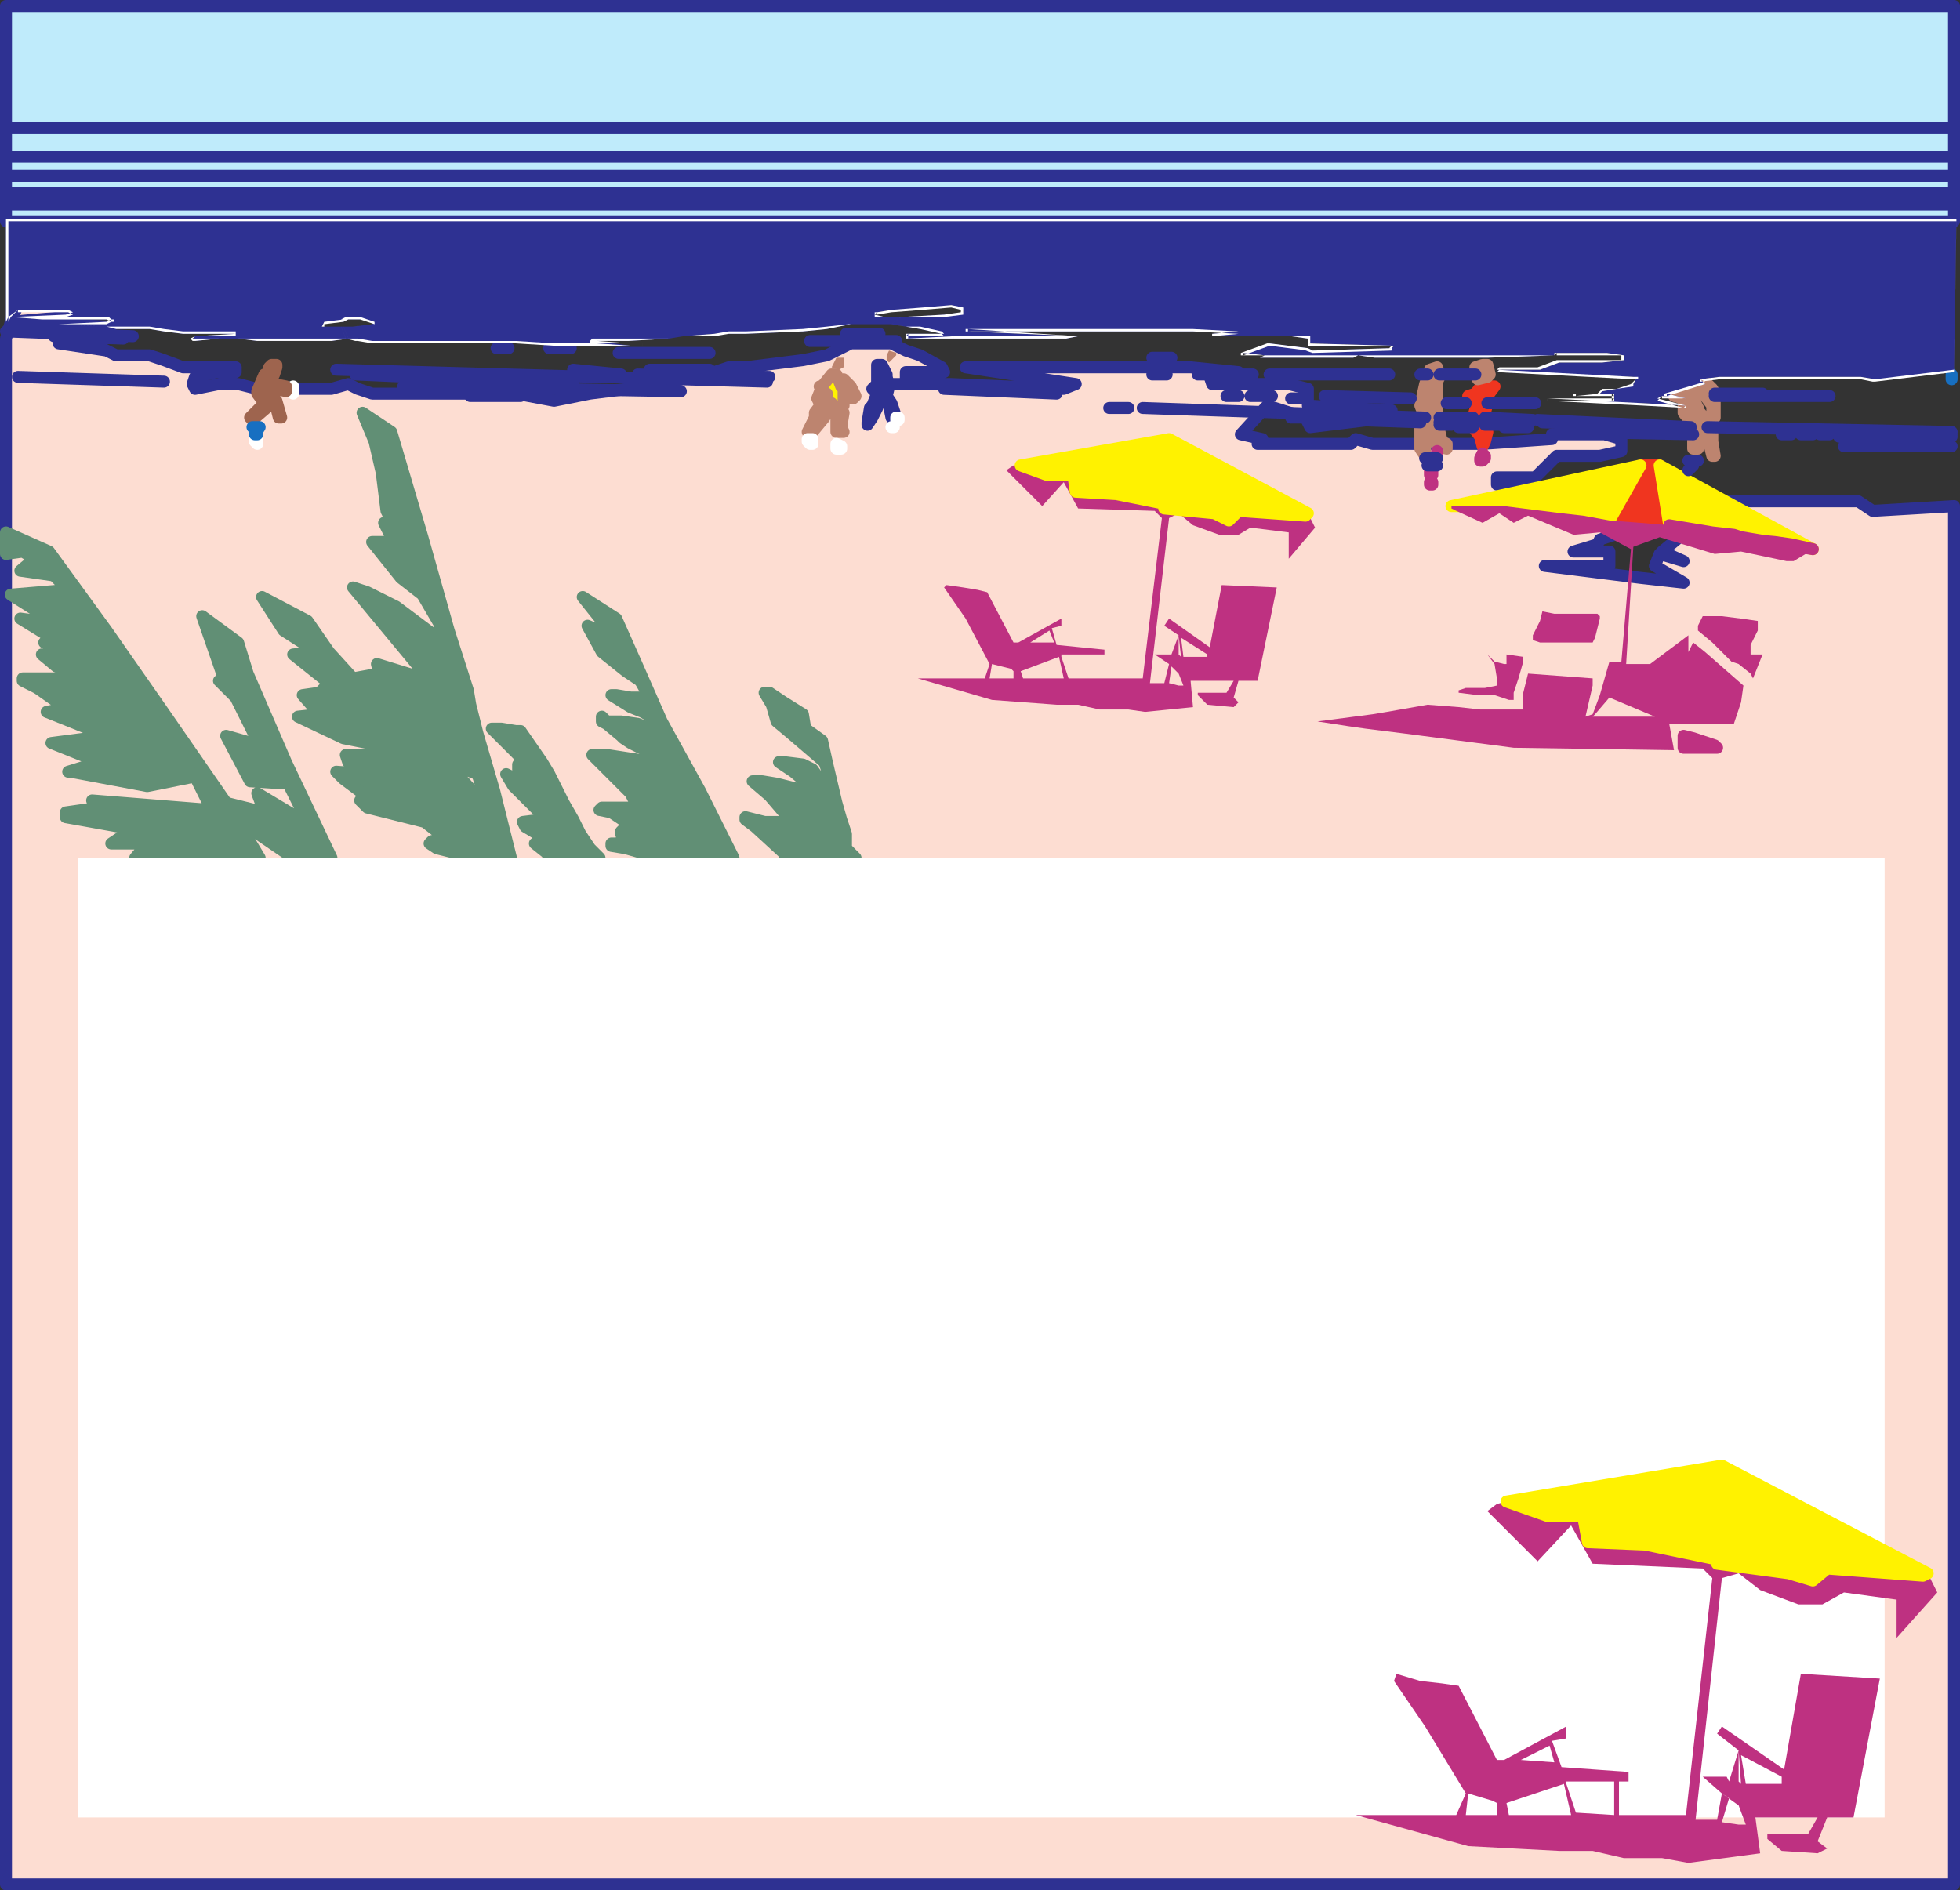<svg xmlns="http://www.w3.org/2000/svg" width="614.25" height="592.5"><rect width="100%" height="100%" fill="#333333" stroke="none"/><path fill="#fdddd2" fill-rule="evenodd" d="M612.375 590.625H1.875v-484.5l1.5-5.25 2.25-5.25h15.75l1.5 1.5-2.25 2.25-17.25 1.5 30.75 1.5.75 2.25-1.5 1.5-15 1.5 15 2.25 3 1.5h10.5l4.5 1.5 6 2.25h16.5v1.5h-6l-6.75 1.5-.75 2.25.75 1.5 7.5-1.5h6l6 1.5h23.25l5.25-1.5 3 1.5 4.5 1.5h45l12 2.25 11.25-2.25 12-1.5 12.75-1.5 4.5-2.25 9.75-1.5 4.5-1.5h5.25l18-2.25 7.5-1.5 7.5-3.75h12.75l4.5 2.25 4.5 1.5 6.75 3.75.75 1.5h-12v3.75h14.25l35.25 1.5 3.75-1.5-34.5-5.25h70.5l15 1.5-9 1.5.75 2.25h24l6 1.5v5.25l26.25 1.5-.75 2.25-24.75 3-1.5-3-12-3.75-8.25 9 6.75 1.5-1.5 1.5h29.25l1.5-1.5 5.25 1.5h34.5l21.75-1.5v-1.5h16.5l5.25 1.5v3.75l-6.75 1.5h-13.5l-6.75 6.75h-12v2.25l42 5.25h.75v3l-.75 3.75-5.25 3.75-4.5 1.5-.75 1.5-7.5 2.25h11.25v4.5h-20.25l30 3.75 13.5 1.5-9-5.25 1.5-3.75 7.5 2.25-6.75-3 12.75-10.5-1.5-2.25 6-3h44.25l4.5 3 25.5-1.5v432"/><path fill="none" stroke="#2e3192" stroke-linecap="round" stroke-linejoin="round" stroke-miterlimit="10" stroke-width="3.75" d="M612.375 590.625H1.875v-484.5l1.5-5.25 2.25-5.25h15.75l1.5 1.5-2.25 2.25-17.25 1.5 30.75 1.5.75 2.25-1.5 1.5-15 1.5 15 2.25 3 1.5h10.5l4.5 1.5 6 2.25h16.5v1.5h-6l-6.75 1.5-.75 2.25.75 1.5 7.5-1.5h6l6 1.5h23.25l5.25-1.5 3 1.5 4.5 1.5h45l12 2.25 11.25-2.25 12-1.5 12.75-1.5 4.5-2.25 9.75-1.5 4.5-1.5h5.25l18-2.25 7.5-1.5 7.5-3.75h12.75l4.5 2.25 4.5 1.5 6.75 3.75.75 1.5h-12v3.75h14.25l35.25 1.5 3.75-1.5-34.5-5.25h70.5l15 1.5-9 1.5.75 2.25h24l6 1.5v5.25l26.25 1.5-.75 2.25-24.75 3-1.5-3-12-3.75-8.25 9 6.75 1.5-1.5 1.5h29.25l1.5-1.5 5.25 1.5h34.5l21.75-1.5v-1.5h16.5l5.25 1.5v3.75l-6.75 1.5h-13.5l-6.75 6.75h-12v2.25l42 5.25h.75v3l-.75 3.75-5.25 3.75-4.5 1.5-.75 1.5-7.5 2.25h11.25v4.5h-20.25l30 3.75 13.5 1.5-9-5.25 1.5-3.75 7.5 2.25-6.75-3 12.75-10.5-1.5-2.25 6-3h44.25l4.5 3 25.5-1.5zm0 0"/><path fill="#bfebfb" fill-rule="evenodd" d="M1.875 1.875v67.5h610.5v-67.5H1.875"/><path fill="none" stroke="#2e3192" stroke-linecap="round" stroke-linejoin="round" stroke-miterlimit="10" stroke-width="3.75" d="M1.875 1.875v67.5h610.5v-67.5zm0 0"/><path fill="#bd846f" fill-rule="evenodd" d="m278.625 109.875 2.25.75v.75l-2.25 2.25-.75-.75v-1.5l.75-1.5m-16.5 2.25h2.25v3l-1.5.75-2.25-.75 1.5-3"/><path fill="#2e3192" fill-rule="evenodd" d="M274.875 114.375h1.5l1.5 3v.75l.75 3-.75 3 1.5 2.25 1.5 4.5h-1.5l-.75-3.75-.75-.75-1.5-2.25-1.5 3.75-1.5 3-1.5 2.25v-.75l.75-4.5.75-.75 1.5-3.75-1.5-1.5 1.5-1.5v-6"/><path fill="none" stroke="#2e3192" stroke-linecap="round" stroke-linejoin="round" stroke-miterlimit="10" stroke-width="3.75" d="M274.875 114.375h1.5l1.5 3v.75l.75 3-.75 3 1.5 2.25 1.5 4.5h-1.5l-.75-3.75-.75-.75-1.5-2.25-1.5 3.75-1.5 3-1.5 2.25v-.75l.75-4.5.75-.75 1.5-3.75-1.5-1.5 1.5-1.5zm0 0"/><path fill="#fff200" fill-rule="evenodd" d="M260.625 117.375h1.5l1.5 3.75.75.75v5.25h-.75v2.25h.75l-.75 4.5.75 1.5h-2.25v-6h-1.5v-3l-.75.75-1.5 3.75-3.75 4.5h-1.5l2.25-4.5v-1.5l2.25-3h-.75l.75-1.5h.75l.75-.75v-.75h-.75l-.75.75v.75l-.75 1.5-.75-1.5 1.5-3.75h-.75.75l3-3.75"/><path fill="none" stroke="#bd846f" stroke-linecap="round" stroke-linejoin="round" stroke-miterlimit="10" stroke-width="3.75" d="M260.625 117.375h1.5l1.5 3.75.75.75v5.25h-.75v2.25h.75l-.75 4.5.75 1.5h-2.25v-6h-1.5v-3l-.75.75-1.5 3.75-3.75 4.5h-1.5l2.25-4.5v-1.5l2.25-3h-.75l.75-1.5h.75l.75-.75v-.75h-.75l-.75.75v.75l-.75 1.5-.75-1.5 1.5-3.75h-.75.75zm0 0"/><path fill="#bd846f" fill-rule="evenodd" d="m264.375 118.875 2.25 2.25 1.5 3-.75.75h-.75l-.75-2.25-1.5-3.75"/><path fill="none" stroke="#bd846f" stroke-linecap="round" stroke-linejoin="round" stroke-miterlimit="10" stroke-width="3.75" d="m264.375 118.875 2.25 2.25 1.5 3-.75.75h-.75l-.75-2.25zm0 0"/><path fill="#fff" fill-rule="evenodd" d="M91.875 121.125v2.25l-1.5-.75v-.75l1.5-.75"/><path fill="none" stroke="#fff" stroke-linecap="round" stroke-linejoin="round" stroke-miterlimit="10" stroke-width="3.75" d="M91.875 121.125v2.25l-1.5-.75v-.75zm0 0"/><path fill="#fff" fill-rule="evenodd" d="M79.875 137.625h.75v1.5l-.75-.75v-.75"/><path fill="none" stroke="#fff" stroke-linecap="round" stroke-linejoin="round" stroke-miterlimit="10" stroke-width="3.75" d="M79.875 137.625h.75v1.5l-.75-.75zm0 0"/><path fill="#9e644e" fill-rule="evenodd" d="m78.375 130.875 4.5-4.5-2.25-3v-.75l2.25-5.25h1.5v-2.25l.75-.75h1.5v.75l-.75 2.25-.75 1.5.75 1.5 3.75.75v1.5l-3-.75-1.5-.75-.75 2.25 2.25 2.25 1.5 5.25h-.75l-.75-3-2.25-1.5v.75l-5.25 4.5-.75-.75"/><path fill="none" stroke="#9e644e" stroke-linecap="round" stroke-linejoin="round" stroke-miterlimit="10" stroke-width="3.75" d="m78.375 130.875 4.5-4.5-2.25-3v-.75l2.25-5.25h1.5v-2.25l.75-.75h1.5v.75l-.75 2.25-.75 1.5.75 1.5 3.75.75v1.5l-3-.75-1.5-.75-.75 2.25 2.25 2.25 1.5 5.25h-.75l-.75-3-2.25-1.5v.75l-5.25 4.5zm0 0"/><path fill="#618f75" fill-rule="evenodd" d="m70.875 251.625 12 3-2.25-6 15 9h.75l-6-12-12-.75-7.5-14.25 10.5 3-7.5-15-5.25-5.25 1.5-.75-6.75-19.5 11.25 8.25 3 9.75 12 27.75 14.25 30h-12l-16.5-11.25-4.5-6"/><path fill="none" stroke="#618f75" stroke-linecap="round" stroke-linejoin="round" stroke-miterlimit="10" stroke-width="3.75" d="m70.875 251.625 12 3-2.25-6 15 9h.75l-6-12-12-.75-7.5-14.25 10.5 3-7.5-15-5.25-5.25 1.5-.75-6.75-19.5 11.25 8.25 3 9.75 12 27.75 14.25 30h-12l-16.5-11.25zm0 0"/><path fill="#618f75" fill-rule="evenodd" d="m160.125 268.875-5.25-21-4.5-3 3 9-13.5-15 9.75 3.75.75 2.25 4.5 3-5.25-18-2.25-9-.75-4.5-6-18.75-8.25-29.25-9.75-33-9-6 3.75 9 2.25 9.75 1.5 12 3 6-3.75-2.25 3 6h-6.75l9 11.25 6.75 5.25 5.25 9 1.5 6-15-11.25-9-4.5-4.5-1.5 21.75 26.25 6.75 3.75 6.75 6.75-3-.75-6-6-9-3-9.75-3 .75 3-8.25 1.5-7.5-8.25-6.75-9.75-14.25-7.5 6.75 10.5 10.5 6.75-7.5.75 11.25 9-3 3-5.25.75 5.25 6-6.75.75 14.25 6.75 15 3 .75 2.25h-15l.75 2.25 4.5 3 1.5.75-9.75-.75 2.25 2.25 9 6.75h-3.75l2.25 2.25 18 4.5 6.75 5.25-4.5.75-.75.75 2.25 1.5 6 1.5.75 1.5h16.5"/><path fill="none" stroke="#618f75" stroke-linecap="round" stroke-linejoin="round" stroke-miterlimit="10" stroke-width="3.75" d="m160.125 268.875-5.25-21-4.5-3 3 9-13.5-15 9.75 3.75.75 2.25 4.5 3-5.25-18-2.25-9-.75-4.5-6-18.75-8.25-29.25-9.75-33-9-6 3.75 9 2.25 9.75 1.5 12 3 6-3.75-2.25 3 6h-6.75l9 11.25 6.75 5.25 5.25 9 1.5 6-15-11.25-9-4.5-4.5-1.5 21.75 26.25 6.75 3.75 6.75 6.75-3-.75-6-6-9-3-9.75-3 .75 3-8.25 1.5-7.5-8.25-6.75-9.75-14.25-7.5 6.75 10.5 10.5 6.75-7.5.75 11.25 9-3 3-5.25.75 5.25 6-6.75.75 14.25 6.75 15 3 .75 2.25h-15l.75 2.25 4.5 3 1.5.75-9.75-.75 2.25 2.25 9 6.75h-3.75l2.25 2.25 18 4.5 6.75 5.25-4.5.75-.75.75 2.25 1.5 6 1.5.75 1.5zm0 0"/><path fill="#618f75" fill-rule="evenodd" d="M187.875 268.875h-15.75l-.75-1.5-3.75-3h.75l5.25 1.5.75-.75v-.75h-.75l-5.25-3-3.75-2.25-.75-1.5 6-.75v-1.5l-9-9-2.25-3.75 4.5 2.25 4.5 1.5v-1.5h-.75l-4.5-3.75v-1.5l2.25-.75-10.5-10.5h3l4.5.75h1.5l6.75 9.75 2.25 3.75 4.5 9 3 5.25 2.25 4.5 3 4.5 3 3"/><path fill="none" stroke="#618f75" stroke-linecap="round" stroke-linejoin="round" stroke-miterlimit="10" stroke-width="3.75" d="M187.875 268.875h-15.75l-.75-1.5-3.75-3h.75l5.25 1.5.75-.75v-.75h-.75l-5.25-3-3.75-2.25-.75-1.5 6-.75v-1.5l-9-9-2.25-3.75 4.5 2.25 4.5 1.5v-1.5h-.75l-4.5-3.75v-1.5l2.25-.75-10.5-10.5h3l4.5.75h1.5l6.75 9.75 2.25 3.75 4.5 9 3 5.25 2.25 4.5 3 4.5zm0 0"/><path fill="#618f75" fill-rule="evenodd" d="m229.875 268.875-10.5-21-12-21.75-8.25-18.75-6-13.5-10.5-6.75 6 7.5 5.25 3 1.5 1.5-2.25.75-9-3.75 4.5 8.25 7.5 6 4.5 3 3 5.25h-6l-4.5-.75h-1.5l6 3.75 3.75 1.5 5.25 3 1.5 4.5v.75l-4.5-3-3.75-1.5-5.25-.75h-4.5l-1.5-1.5v1.5l1.5.75 4.5 3.75.75.75 2.25 1.5 3 1.5 4.5.75 4.5 1.5.75 1.5h-10.5l-9.75-1.5h-4.5l12 12 .75 1.5 5.25.75v.75l-3 1.5h-12l-.75.75 3.75.75 4.5 3 .75 1.5-1.5.75-.75.75v.75h6l3-.75v-.75l4.5 1.5 5.25 1.5v1.5h-1.5l-9.75-2.25h-1.5l-.75-.75-1.5 1.5-5.25 1.5h-1.5v.75l4.5.75 5.25 1.5 1.5 1.5h27"/><path fill="none" stroke="#618f75" stroke-linecap="round" stroke-linejoin="round" stroke-miterlimit="10" stroke-width="3.75" d="m229.875 268.875-10.5-21-12-21.75-8.25-18.75-6-13.5-10.5-6.75 6 7.5 5.25 3 1.5 1.5-2.25.75-9-3.75 4.5 8.25 7.5 6 4.5 3 3 5.25h-6l-4.5-.75h-1.5l6 3.75 3.75 1.5 5.25 3 1.5 4.5v.75l-4.5-3-3.75-1.5-5.25-.75h-4.5l-1.5-1.5v1.5l1.5.75 4.5 3.75.75.75 2.25 1.5 3 1.5 4.5.75 4.5 1.5.75 1.5h-10.5l-9.75-1.5h-4.5l12 12 .75 1.5 5.25.75v.75l-3 1.5h-12l-.75.75 3.75.75 4.5 3 .75 1.5-1.5.75-.75.75v.75h6l3-.75v-.75l4.5 1.5 5.25 1.5v1.5h-1.5l-9.75-2.25h-1.5l-.75-.75-1.5 1.5-5.25 1.5h-1.5v.75l4.5.75 5.25 1.5 1.5 1.5zm0 0"/><path fill="#618f75" fill-rule="evenodd" d="M265.125 265.875v-4.5l-1.5-4.5-1.5-5.25-3-12.75-1.5-6.75-5.25-3.75-.75-4.5-6-3.75-4.5-3h-1.5l2.25 3.75 1.5 5.25 4.5 3.75 10.5 9 2.25 6.75-.75 3-1.5-2.25-3.75-5.25-3-1.5-6-.75h-1.5l4.5 3 4.5 3.75 2.25 2.25h-.75l-5.25-.75-6-1.5-4.5-.75h-3l5.25 4.5 4.5 5.25 5.25 1.5h4.5l4.5 3 .75 1.5-2.25-.75-5.25-.75-6.75-1.5h-6.75l-6-1.5v.75l3 2.25 9 8.25.75 1.5h21.75l-3-3"/><path fill="none" stroke="#618f75" stroke-linecap="round" stroke-linejoin="round" stroke-miterlimit="10" stroke-width="3.75" d="M265.125 265.875v-4.5l-1.5-4.5-1.5-5.25-3-12.75-1.5-6.75-5.25-3.75-.75-4.5-6-3.75-4.5-3h-1.5l2.25 3.75 1.5 5.25 4.5 3.75 10.5 9 2.25 6.75-.75 3-1.5-2.25-3.75-5.25-3-1.5-6-.75h-1.5l4.5 3 4.5 3.75 2.25 2.25h-.75l-5.25-.75-6-1.5-4.5-.75h-3l5.25 4.5 4.5 5.25 5.25 1.5h4.5l4.5 3 .75 1.5-2.25-.75-5.25-.75-6.75-1.5h-6.75l-6-1.5v.75l3 2.25 9 8.25.75 1.5h21.75zm0 0"/><path fill="#618f75" fill-rule="evenodd" d="m42.375 268.875 3.75-4.5h-11.25l6.75-4.5-21-3.75v-1.5l10.5-1.5-2.25-2.25 37.5 3-5.25-10.5-15 3-24-4.5h-.75l9.75-3-15-6 17.25-2.25-18.75-7.5 3.75-.75.75-1.5-7.5-5.25-4.5-2.25v-.75h18.75l.75-1.5-9-2.25-4.5-3.75h7.5l.75-.75-7.5-3 2.25-1.5-9.75-6 11.25 1.5-14.25-9 18-1.5 1.5 2.25-2.25 1.5-.75.75 5.25 3 1.5-1.5-3.75-3.75-1.5-2.25-4.5-4.5-10.5-1.5 4.5-3.75-3.75-2.25-5.25.75v-6.75l13.5 6 18 24.75 17.25 24.75 20.25 29.25 3.75 6 6.75 11.25h-27.75l9.75-2.25 7.5-3.75-6-.75-11.25 6.75h-11.25"/><path fill="none" stroke="#618f75" stroke-linecap="round" stroke-linejoin="round" stroke-miterlimit="10" stroke-width="3.75" d="m42.375 268.875 3.75-4.5h-11.25l6.75-4.5-21-3.75v-1.5l10.5-1.5-2.25-2.25 37.5 3-5.25-10.5-15 3-24-4.5h-.75l9.75-3-15-6 17.25-2.25-18.75-7.5 3.75-.75.75-1.5-7.5-5.25-4.5-2.25v-.75h18.75l.75-1.5-9-2.25-4.5-3.75h7.5l.75-.75-7.5-3 2.25-1.5-9.75-6 11.25 1.5-14.25-9 18-1.5 1.5 2.25-2.25 1.5-.75.75 5.25 3 1.5-1.5-3.75-3.75-1.5-2.25-4.5-4.5-10.5-1.5 4.5-3.75-3.75-2.25-5.25.75v-6.75l13.5 6 18 24.75 17.25 24.75 20.25 29.25 3.75 6 6.75 11.25h-27.75l9.75-2.25 7.5-3.75-6-.75-11.25 6.75zm0 0"/><path fill="#be3181" fill-rule="evenodd" d="m483.375 191.625 3.75.75h13.5l.75.75v.75l-1.5 6-.75 1.5h-16.5l-2.25-.75v-1.5l2.25-4.5.75-3m50.25 1.5h6l6 .75 5.25.75v3l-2.25 4.5v3h3.75l-3 7.5-.75-1.5-3.75-3-2.25-.75-6-6-4.5-3.75v-1.5l1.5-3m-61.5 12 5.25.75v1.5l-1.5 5.25-1.5 4.5v2.25h-1.5l-4.5-1.5h-5.25l-6-.75v-.75l2.25-.75h6l3.75-.75v-2.25l-.75-4.5-2.25-3 2.25 2.25 3 .75h.75v-3m55.5 25.5 3 .75 6.75 2.25.75.75h-10.5v-3.75"/><path fill="none" stroke="#be3181" stroke-linecap="round" stroke-linejoin="round" stroke-miterlimit="10" stroke-width="3.75" d="m527.625 230.625 3 .75 6.75 2.25.75.75h-10.5zm0 0"/><path fill="#f0351f" fill-rule="evenodd" d="m523.125 164.625-3-18.75h-6l-9.75 17.25 18.75 1.5"/><path fill="none" stroke="#f0351f" stroke-linecap="round" stroke-linejoin="round" stroke-miterlimit="10" stroke-width="3.75" d="m523.125 164.625-3-18.75h-6l-9.75 17.25zm0 0"/><path fill="#fff200" fill-rule="evenodd" d="m504.375 163.125-8.25-1.5-6.75-.75-18-2.25h-16.5l59.25-12.75-9.75 17.25"/><path fill="none" stroke="#fff200" stroke-linecap="round" stroke-linejoin="round" stroke-miterlimit="10" stroke-width="3.75" d="m504.375 163.125-8.25-1.5-6.75-.75-18-2.25h-16.5l59.25-12.75zm0 0"/><path fill="#fff200" fill-rule="evenodd" d="m520.125 145.875 48 26.25-6.75-1.5-5.25-.75-8.25-.75-4.5-1.5-6.75-.75-13.5-2.25-3-18.75"/><path fill="none" stroke="#fff200" stroke-linecap="round" stroke-linejoin="round" stroke-miterlimit="10" stroke-width="3.75" d="m520.125 145.875 48 26.25-6.75-1.5-5.25-.75-8.25-.75-4.5-1.5-6.75-.75-13.5-2.25zm0 0"/><path fill="#be3181" fill-rule="evenodd" d="m523.125 164.625 13.5 2.25 6.75.75 4.5 1.5 8.25.75 5.25.75 6.75 1.5-45-7.5"/><path fill="none" stroke="#be3181" stroke-linecap="round" stroke-linejoin="round" stroke-miterlimit="10" stroke-width="3.75" d="m523.125 164.625 13.5 2.25 6.75.75 4.5 1.5 8.25.75 5.25.75 6.75 1.5zm0 0"/><path fill="#be3181" fill-rule="evenodd" d="M319.875 145.875h-2.25l-2.25 1.5 11.25 11.25 6.75-7.5 4.5 8.25 24 .75 2.25 2.25-6 50.25h-15v-7.5 7.5h-8.25l-2.25-6.75h-.75l1.5 6.75h-12.75l-.75-2.25h-2.25v2.25h-7.5l.75-4.5 6 1.5.75.75h2.25l12-4.5h.75v-.75h13.5v-1.5l-15-1.5-1.5-5.25-.75.75 1.5 3.75h-7.5l6-3.75.75-.75 3-.75v-2.25l-13.5 7.5h-1.5l-8.25-15.75-3-.75-4.5-.75-5.25-.75-.75.75 6.75 9.75 7.5 14.25-1.5 4.5h-21l23.25 6.75 20.25 1.5h6.75l6.75 1.5h9l5.25.75 15-1.5-.75-8.25h13.5l-2.25 3.75h-9v.75l3 3 8.25.75 1.5-1.5-1.5-1.5 1.5-5.25h6l6-29.25-17.25-.75-3.75 19.5-12.75-9-1.5 2.25 4.5 3-2.25 6h2.25v-6l.75 6.75h.75l-.75-6 8.25 5.25v.75h-8.25l-.75-.75h-7.5l4.5 3 3 3 1.5 3.75h-1.5l-3-.75.75-5.25-.75-.75-1.5 6h-4.5l6-51.75 3-1.5 4.5 3.75 8.25 3h6l3.75-2.25 12 1.5v8.25l8.25-9.75-2.25-4.5-.75.75-21-1.5-3 3-4.5-2.25-15.75-1.5v-1.5l-15-3-12.75-.75-.75-5.25h-8.25l-8.25-3"/><path fill="#fff200" fill-rule="evenodd" d="M328.125 148.875h8.25l.75 5.25 12.75.75 15 3v1.5l15.75 1.5 4.5 2.25 3-3 21 1.5.75-.75-43.5-23.25-46.5 8.25 8.25 3"/><path fill="none" stroke="#fff200" stroke-linecap="round" stroke-linejoin="round" stroke-miterlimit="10" stroke-width="3.75" d="M328.125 148.875h8.25l.75 5.25 12.75.75 15 3v1.5l15.75 1.5 4.5 2.25 3-3 21 1.5.75-.75-43.5-23.25-46.5 8.25zm0 0"/><path fill="none" stroke="#2e3192" stroke-linecap="round" stroke-linejoin="round" stroke-miterlimit="10" stroke-width="3.75" d="M1.875 40.125h609.75m0 9H1.875m0 6h609.75m0 5.25H1.875m0 3.75h609.75"/><path fill="#fff" fill-rule="evenodd" d="M280.875 130.875h.75v.75h-.75v-.75"/><path fill="none" stroke="#fff" stroke-linecap="round" stroke-linejoin="round" stroke-miterlimit="10" stroke-width="3.75" d="M280.875 130.875h.75v.75h-.75zm-1.5 3h.75zm0 0"/><path fill="#fff" fill-rule="evenodd" d="M253.125 137.625h1.5v1.5h-.75l-.75-.75v-.75"/><path fill="none" stroke="#fff" stroke-linecap="round" stroke-linejoin="round" stroke-miterlimit="10" stroke-width="3.75" d="M253.125 137.625h1.5v1.5h-.75l-.75-.75zm0 0"/><path fill="#fff" fill-rule="evenodd" d="m262.125 139.125 1.5.75v.75h-1.5v-1.5"/><path fill="none" stroke="#fff" stroke-linecap="round" stroke-linejoin="round" stroke-miterlimit="10" stroke-width="3.75" d="m262.125 139.125 1.5.75v.75h-1.5zm0 0"/><path fill="#bd846f" fill-rule="evenodd" d="m450.375 119.625.75-1.5v-.75l-.75-2.25-2.25.75-1.5 4.5-1.5 6.75 1.5 3.75-1.5 2.25v7.5l1.5 2.25v-7.5l1.5-2.25h.75l1.5 3.75v3l3 .75v-1.5l-1.5-.75-.75-3v-3.75l-.75-2.25v-9.75"/><path fill="none" stroke="#bd846f" stroke-linecap="round" stroke-linejoin="round" stroke-miterlimit="10" stroke-width="3.75" d="m450.375 119.625.75-1.5v-.75l-.75-2.25-2.25.75-1.5 4.5-1.5 6.75 1.5 3.75-1.5 2.25v7.5l1.5 2.25v-7.5l1.5-2.25h.75l1.5 3.75v3l3 .75v-1.5l-1.5-.75-.75-3v-3.75l-.75-2.25zm0 0"/><path fill="#f0351f" fill-rule="evenodd" d="m464.625 120.375-2.25 3-2.25.75v.75h3v.75l-1.5 5.25h1.5l-1.5 3 2.25 3 .75 3 .75-1.5.75-3-.75-2.25v-3.75l.75-3-1.5-.75h-.75v-.75l2.25-.75 2.25-3h-3.75v-.75"/><path fill="none" stroke="#f0351f" stroke-linecap="round" stroke-linejoin="round" stroke-miterlimit="10" stroke-width="3.75" d="m464.625 120.375-2.25 3-2.25.75v.75h3v.75l-1.5 5.25h1.5l-1.5 3 2.25 3 .75 3 .75-1.5.75-3-.75-2.25v-3.75l.75-3-1.5-.75h-.75v-.75l2.25-.75 2.25-3h-3.75zm0 0"/><path fill="#bd846f" fill-rule="evenodd" d="M462.375 117.375v-2.25l2.25-.75h1.5l.75 3-.75.75-3 .75-.75-1.5"/><path fill="none" stroke="#bd846f" stroke-linecap="round" stroke-linejoin="round" stroke-miterlimit="10" stroke-width="3.75" d="M462.375 117.375v-2.25l2.25-.75h1.5l.75 3-.75.75-3 .75zm0 0"/><path fill="none" stroke="#be3181" stroke-linecap="round" stroke-linejoin="round" stroke-miterlimit="10" stroke-width="3.75" d="M450.375 141.375v1.5zm0 0"/><path fill="#be3181" fill-rule="evenodd" d="m464.625 142.125.75.75v.75l-.75.75h-.75v-.75l.75-1.5"/><path fill="none" stroke="#be3181" stroke-linecap="round" stroke-linejoin="round" stroke-miterlimit="10" stroke-width="3.75" d="m464.625 142.125.75.75v.75l-.75.75h-.75v-.75zm0 0"/><path fill="#be3181" fill-rule="evenodd" d="M448.125 147.375h.75v1.5h-.75v-1.5"/><path fill="none" stroke="#be3181" stroke-linecap="round" stroke-linejoin="round" stroke-miterlimit="10" stroke-width="3.75" d="M448.125 147.375h.75v1.5h-.75zm0 0"/><path fill="#be3181" fill-rule="evenodd" d="M448.125 151.125h.75v.75h-.75v-.75"/><path fill="none" stroke="#be3181" stroke-linecap="round" stroke-linejoin="round" stroke-miterlimit="10" stroke-width="3.75" d="M448.125 151.125h.75v.75h-.75zm0 0"/><path fill="#bd846f" fill-rule="evenodd" d="m524.625 124.125 3-5.25h3l3.75.75 2.25 2.25.75 1.5v7.5h-.75v-3.75l-2.25-3v-3h-2.25l-1.5 3.75 1.5 3v.75l4.5 5.25v4.5l.75 4.5h-.75l-2.25-9h-2.25v6.75h-1.5v-7.5l-3-3.75v-4.5l-3-.75"/><path fill="none" stroke="#bd846f" stroke-linecap="round" stroke-linejoin="round" stroke-miterlimit="10" stroke-width="3.75" d="m524.625 124.125 3-5.25h3l3.75.75 2.25 2.25.75 1.5v7.5h-.75v-3.75l-2.25-3v-3h-2.25l-1.5 3.75 1.5 3v.75l4.5 5.25v4.5l.75 4.5h-.75l-2.25-9h-2.25v6.75h-1.5v-7.5l-3-3.75v-4.5zm0 0"/><path fill="#be3181" fill-rule="evenodd" d="M454.875 158.625h16.5l18 2.25 6.75.75 8.25 1.5 9.75.75 9 .75 13.5 2.25 6.75.75 4.5 1.5 8.25.75 5.25.75 6.75 1.5-2.25 1.5-3.75 2.25h-2.25l-14.25-3-8.25.75-17.25-5.25-8.25 3-2.25 36.75h7.5l12-9v5.25l1.5-3 3.75 3 12 10.5-.75 5.25-2.25 6.75h-20.25l1.5 8.25-50.25-.75-34.5-4.5-12-1.5-5.25-.75-9.75-1.5 17.25-2.25 4.5-.75 12.75-2.25 9.75.75 6.75.75h13.5v-5.25l1.5-6 20.25 1.5v2.25l-2.25 9.75 2.25-.75h.75l-.75.75h19.5l-14.25-6-4.5 5.25h-.75l2.25-6 3-10.5h3.75l3-35.25-9.75-5.25-8.25.75-14.25-6-4.5 2.25-4.5-3-5.25 3-8.25-3.75-1.5-.75v-.75"/><path fill="none" stroke="#176fc1" stroke-linecap="round" stroke-linejoin="round" stroke-miterlimit="10" stroke-width="3.75" d="M79.125 133.875h2.25l-1.5 2.25h.75"/><path fill="none" stroke="#2e3192" stroke-linecap="round" stroke-linejoin="round" stroke-miterlimit="10" stroke-width="3.75" d="M155.625 109.125h3.75m12.75 0h6.75m15 1.5h28.5m-18.75 5.25h18.75m-22.5 1.5 41.25.75m-61.5-2.25 15 1.5m-89.25-1.5 135 3.75m-129-2.25 68.25 3m-53.25.75 87 1.5m-66 1.5h15.75m-157.5-6 45.75 1.5m-49.5-15.75 39.75 1.5m-24.75 0 21.75.75m215.25.75h27m-15.75-2.25h10.5m20.25 17.25 35.25 1.5m16.5 4.5h6m-76.5-7.5h10.5m70.5 7.5 88.5 3m-1.5 1.5-21-.75m18-6.75-27-.75m-6 .75h-4.5m-6-.75h-6.75m-3.75 0h-3.75m51-6.75h-37.5m-5.25 0h-3m-5.25 0h-9m-9.75 0h-4.5m6-5.25h-6m98.25 14.25h-6m12.75 0h15m-19.5 4.5h-10.5m11.25 1.5h-11.25m10.5 1.5h-4.5m-2.25-.75h-3.75m-3.75 12.75h3m-3.75-2.25h3.75m-3-26.25h-2.25m6 0h11.25m3 13.5 15 .75m-15 .75h12m-12 .75h6.75m-.75.75h7.5m51 0-48-2.25m45.75 2.25-44.25-1.5m44.25 2.25-24-.75m27 2.25-38.25-.75m9-1.5h-7.5"/><path fill="none" stroke="#176fc1" stroke-linecap="round" stroke-linejoin="round" stroke-miterlimit="10" stroke-width="3.75" d="M611.625 118.875v-1.5"/><path fill="none" stroke="#2e3192" stroke-linecap="round" stroke-linejoin="round" stroke-miterlimit="10" stroke-width="3.75" d="M537.375 123.375h15m-15 .75h36m-38.25 9.75 76.5 1.5m-32.25 0 32.25.75m-27 0 27 .75m-33.75 3h33.75m-35.25-3 31.5 1.5m-34.5-2.25h-3m-38.25 8.25h-3m1.5 1.5-1.5 1.5m29.25-11.25h3m3 0h3.75m-153-4.5-4.5-.75m-1.5 0h-4.5"/><path fill="#2e3192" fill-rule="evenodd" d="M298.875 106.125h-15v-1.5h12-.75l-6.75-1.5-9-1.5 3-2.25 13.5-.75 6-.75v-.75l-3.75-1.5-9 1.5h-9.75l-4.5.75-.75.75 3 .75h5.25l-3 2.25h-12.75l-7.5 1.5-7.5.75-18 .75h-9.75l-9.75.75-4.5.75-12.75.75h-12 2.25l10.5 1.5h3.75-27.75l-12-1.5h-49.5l-3-.75-1.5-3.75h3l6-.75.75-.75-4.5-.75h-3.75l-1.5.75h-6l-.75 1.5h6.75l1.5 3.75-5.25.75h-23.25l-6-.75h-6l-7.5.75-.75-.75.75-.75 12.75-.75h-16.5l-6-.75-4.5-.75h-10.5l-3-.75-15-.75 15-.75h1.5l-.75-.75h-21l-9.75-.75 17.25-.75 2.25-.75-1.5-.75H5.625l-3.75 3.75v-31.5l611.25-.75-.75 48-24.75 2.25-4.5-.75h-44.25l-6 .75 1.5 1.5-12 3 6 1.5-7.5-.75-1.5 1.5 9 1.5-13.5-.75-30-.75h21v-2.25h-12 7.5l.75-.75 4.5-.75 5.25-1.5.75-1.5v-.75h-.75l-42.75-1.5.75-.75h12.75l6-2.25h13.5l6.75-.75v-1.5l-5.25-.75h-16.5v.75l-21 .75h-35.25l-5.25-.75-1.5.75h-29.25l1.5-.75-6.75-.75 8.25-3 12 1.5 1.5.75 24.75-.75.75-.75-27-.75v-1.5l-5.25-.75h-24l-.75-.75 8.25-.75h-84.75l34.5 1.5-3.75.75h-35.25"/><path fill="#fff" fill-rule="evenodd" d="m298.875 105.375-15 .75h.75v-1.5l-.75.75h12v-.75l-.75-.75-6.75-1.5h-4.5l-4.5-.75 3-2.25h13.5l6-.75v-2.25l-3.75-.75-9 .75-9.75.75-4.5.75h-.75v1.5h8.25l-3 2.25h-13.5l-6.75.75-7.5.75-18 .75h-5.25l-4.5.75-9.75.75-4.5.75h-24l-.75.75v.75h2.25l10.5.75h3.75v-.75h-27.75l-12-.75h-45l-4.5-.75h-3l-1.5-3.75h3l6-.75.75-.75h.75-.75l-4.5-1.5h-4.5l-1.5.75h.75l-6 .75-.75 1.5h6.75-.75l1.5 3.75h.75-48.75l.75-.75h12.75v-1.5h-16.5l-6-.75-4.5-.75h-13.5l-15-.75h15l1.5-.75h.75v-.75h-.75l-.75-.75H3.375h17.25l2.25-.75v-.75l-1.5-.75H5.625l-3 2.25-.75 1.5h.75v-31.5h-.75 611.25v-.75l-.75 48v-.75l-24.75 3-4.5-.75h-44.25l-6 .75 1.5 1.5v-.75l-12.75 3.75v.75l6 .75h.75l-7.5-.75-1.5.75v.75l8.25 2.25.75-.75-13.5-.75-30-1.5v.75h21v-2.25h-12v.75l7.5-.75.75-.75 4.5-.75 5.25-.75v-.75l.75-1.5h.75v-.75h-1.5l-42.75-2.25v.75l.75-.75h12.75l6-2.25h13.5l6.75-.75v-1.5l-5.25-.75h-16.5v.75h-63.75.75-29.25v.75l1.5-.75h.75-.75l-6.75-.75v.75l8.25-3 12 1.5h-.75l2.25.75 24.75-.75v-.75l.75-.75-27-.75h.75v-2.25h-30l-.75-.75v.75l8.25-.75v-.75h.75-.75l-14.25-.75h-71.25v.75h.75l34.5 1.5h-4.5.75-35.25v.75h35.25l3.75-.75h.75-.75l-34.5-2.25v.75h70.5l14.25.75v-.75l-8.25.75.75.75h24l5.25.75v2.25h27-.75l-.75.75h.75l-24.75.75-1.5-.75-12-1.5h-.75l-8.25 3v.75h7.5-1.5v.75h29.25l1.5-.75 5.25.75h35.25l21-.75h.75v-.75l-.75.75h21.75-.75v1.5h.75-21l-6 2.25h.75-12.75l-.75.75v.75l42.75 2.25h.75v-.75.75l-1.5 1.5-4.5 1.5h-4.5l-1.5 1.5h.75-8.25v.75h12.75l-.75-.75v2.25l.75-.75h-21v.75l30 1.5 13.5.75v-.75l-9-2.25v.75l1.5-1.5v.75h7.5l-6-1.5v.75l12-3.75v-.75l-1.5-.75v.75l6-.75h44.25l3.75.75h.75l24.75-3 .75-48H1.875v33-.75h.75l.75-1.5 2.25-2.25v.75h15.75l1.5.75v-.75l-2.25.75-17.25.75h-.75.75l9.75.75h21-.75l1.5.75v-.75l-1.5.75-15 .75 15 .75 3 .75h10.5l4.5.75 6 .75h16.5-.75.75l-12.75.75-1.5.75.75.75h.75l7.5-.75h6l6 .75h23.25l5.25-.75-1.5-3.75h-6.75.75v-1.5.75l6-.75 1.5-.75h3.75l4.5 1.5v-.75l-.75.75-6 .75h-3.75l1.5 3.75 3 .75h.75l4.5.75h45l12 .75h27.75v-.75h-3.75l-10.5-.75h-2.25 12l12.75-.75 4.5-.75h9.75l4.5-.75h5.25l18-.75 7.5-.75 7.5-1.5h12.75l3-2.25h.75-6l-3-.75.75-.75v.75l4.5-.75 9.75-.75 9-.75 3 .75v.75l-5.25.75-13.5.75-3 2.25 9 1.5 6.75 1.5.75.75v-.75h-12v1.5h15v-.75m-274.5 163.5h566.25v300.75H24.375v-300.75"/><path fill="#be3181" fill-rule="evenodd" d="m472.125 470.625-3 .75-3 2.25 15.75 15.75 10.5-11.25 6.75 12 34.5 1.5 3 3-8.25 74.25h-21v-10.5h-1.5v10.5l-12-.75-3-9h-.75l2.25 9.75h-19.5l-.75-3.75h-3v3.75h-9.75l.75-6.75 7.5 2.25 1.5.75h3l18-6h.75v-.75h19.5v-3l-21-1.5-3-8.25-.75 1.5 1.5 5.25-10.5-.75 9-4.5.75-1.5 4.5-.75v-3.75l-19.5 10.5h-2.25l-12-23.25-5.25-.75-6.75-.75-7.5-2.25-.75 2.25 9.75 14.25 12.75 21-3 6.75h-31.5l35.25 9.75 28.5 1.5h10.5l9.75 2.25h12l8.25 1.5 22.5-3-1.5-11.25h19.5l-3 5.25h-12.75v1.5l4.5 3.75 11.25.75 3-1.5-3-2.25 3-7.5h8.25l8.25-43.5-24.75-1.5-5.25 30-19.5-13.5-1.5 2.25 6.75 5.25-3 9.75h3v-9.75l.75 10.5h1.5l-1.5-9 12.75 6.75v2.25h-12.75l-.75-.75h-3l-.75-1.5h-7.5l6 5.25 5.25 3.75 2.25 6h-2.25l-5.25-.75 2.25-7.5-2.25-1.5-1.5 8.25h-6.75l8.25-75.75 5.25-1.5 6.75 5.25 12 4.5h7.5l6.75-3.75 16.5 2.25v12l12.75-14.25-3-6-1.5.75-30-2.25-4.5 3.75-7.5-2.25-22.5-3-.75-1.5-21.75-4.5-18-.75-1.5-8.25h-11.25l-12.75-4.5"/><path fill="#fff200" fill-rule="evenodd" d="M484.875 475.125h11.25l1.5 8.25 18 .75 21.75 4.5.75 1.5 22.5 3 7.5 2.25 4.5-3.75 30 2.25 1.5-.75-64.5-33.75-67.5 11.25 12.75 4.5"/><path fill="none" stroke="#fff200" stroke-linecap="round" stroke-linejoin="round" stroke-miterlimit="10" stroke-width="3.75" d="M484.875 475.125h11.25l1.5 8.25 18 .75 21.75 4.5.75 1.5 22.5 3 7.5 2.25 4.5-3.75 30 2.25 1.5-.75-64.5-33.75-67.5 11.25zm0 0"/></svg>
